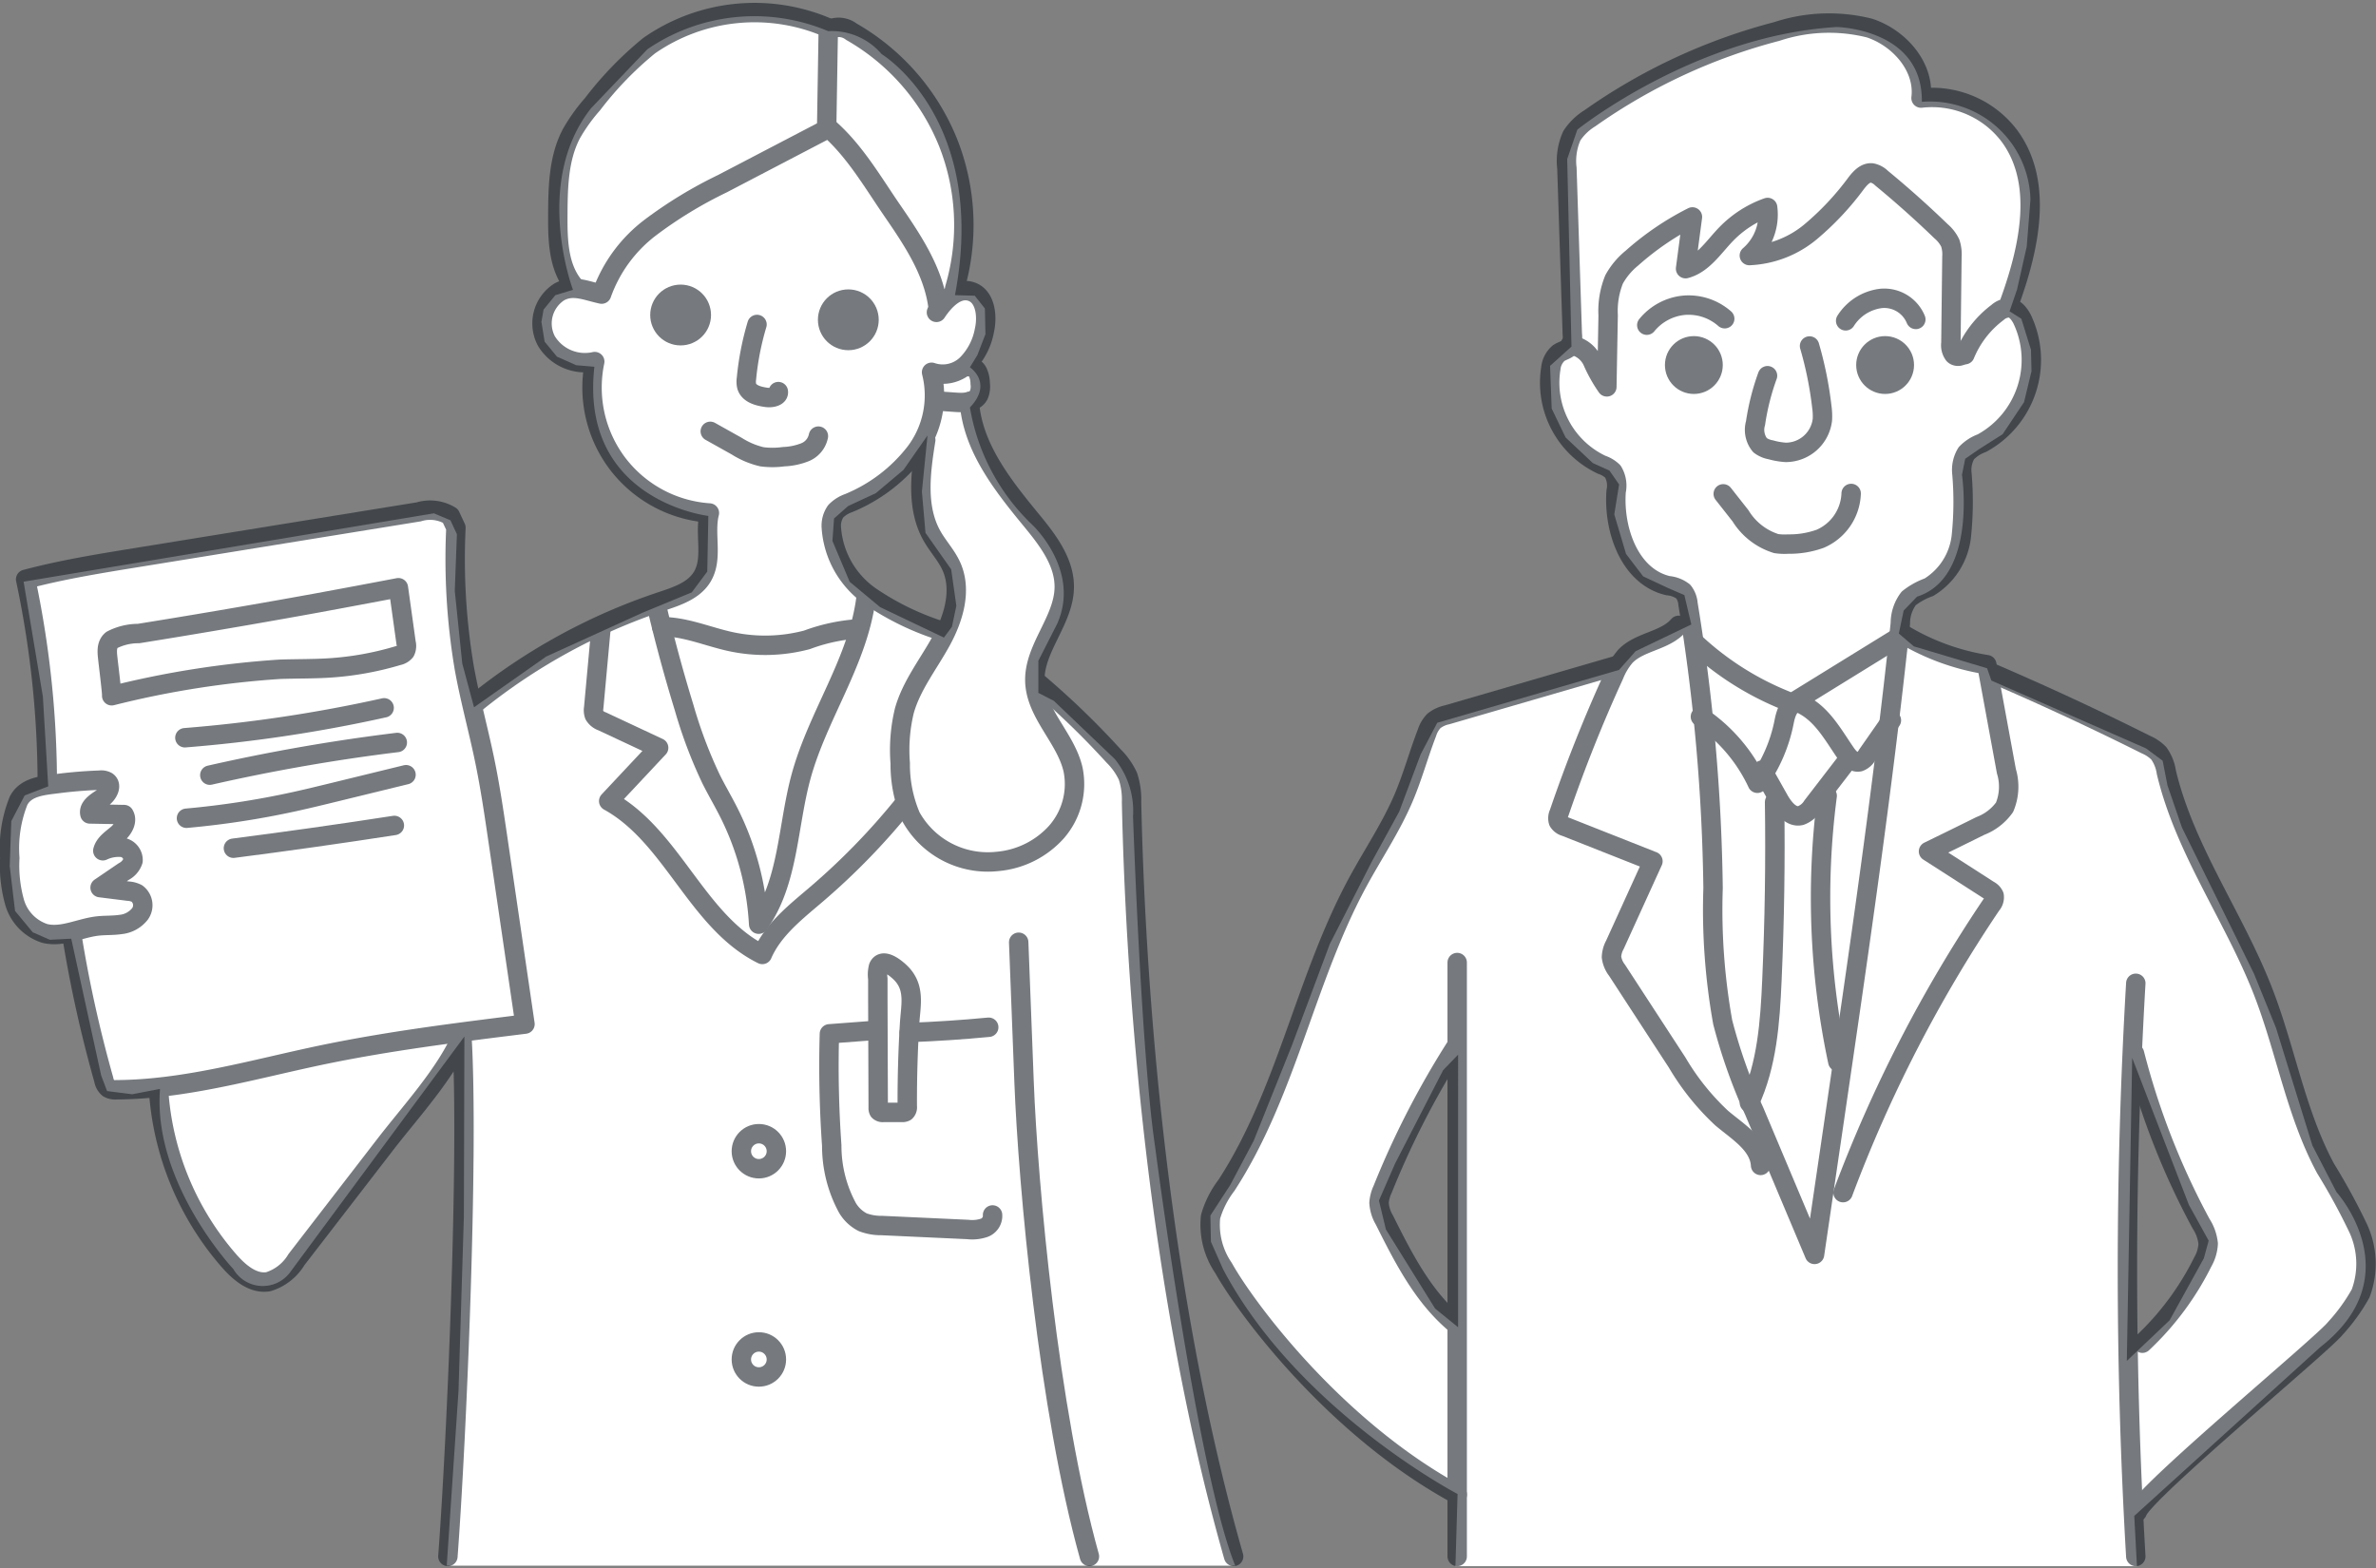 <svg xmlns="http://www.w3.org/2000/svg" width="183.516" height="121.154"><rect width="100%" height="100%" fill="#808080" stroke="none"/><path data-name="white" d="M87.515 63.014a6.365 6.365 0 00-1.405-4.375l-4.71-4.5-1.2-.619v-2.478l1.45-2.849c1.859-4.17-1.943-7.678-1.943-7.678a16.245 16.245 0 01-4.793-9.042c1.818-1.9 0-3.1 0-3.1l.579-.949.619-1.61-.041-1.981-.785-.991-1.528-.041c2.6-13.624-5.661-18.619-5.661-18.619a5.056 5.056 0 00-4.131-1.775 14.638 14.638 0 00-13.965 1.4l-4.34 4.545c-4.545 5.738-1.405 14.036-1.405 14.036l-1.363.413-.909 1.115-.166.949.248 1.528.95 1.156 1.487.661 1.405.124C44.75 38.699 54.71 39.852 54.71 39.852l-.083 4.3-1.2 1.609-3.8 1.569-7.436 3.382-5.578 3.922-.909-3.382-.579-5.614.165-4.376-.5-1.073-1.276-.537-31.69 5.28 1.488 8.876.413 6.936-1.818.7-1.033 1.983-.124 3.468.413 3.468 1.364 1.651 1.323.578 1.653-.083 2.312 10.57.454 1.2 1.942.247 2.149-.413c-.579 7.266 5.66 13.912 5.66 13.912a2.63 2.63 0 004.421.207l13.428-18.167-.041 13.913-.414 13.459-.909 13.5h60.9c-2.933-7.225-6.2-32.449-6.2-32.449-1.074-7.225-1.694-25.473-1.694-25.473m-13.986-14.6l-.62.836-4.927-2.353-2.35-1.956-1.333-3.158.124-1.734 1.085-.96 2.138-.991 2.138-1.8 1.859-2.663-.434 4.335.278 3.189 1.983 2.818.4 2.818zm106.937 43.662l-1.859-3.592-2.809-9.082-1.694-4.169-1.4-2.849-4.173-8.463-1.118-3.26-.372-1.9-1.28-.949-11.948-5.242-.331-.95-5.66-1.692-1.157-.991.372-1.774 1.033-1.074c4.669-1.486 3.471-9.412 3.471-9.412l.248-1.238 1.074-.743 1.818-1.156 1.653-2.476.578-2.395-.041-1.651-.744-2.394-.909-.578.579-1.693.744-3.3.289-3.633a7.759 7.759 0 00-8.387-7.555c.083-5.656-6.569-5.779-6.569-5.779-10.991.66-20.039 7.926-20.039 7.926l-.784 2.271.33 14.491-1.653 1.486.124 3.3 1.074 2.23 2.108 1.981 1.281.578.744 1.073-.372 2.311.909 3.055 1.322 1.734 1.942.908 1.24.536.537 2.271-4.3 2.064-1.281 1.445-14.043 4.085-1.281 2.436-1.653 4.417-2.148 3.922-3.218 6.317-2.9 7.761-2.975 7.431-1.818 3.427-1.529 2.353.041 2.023.95 2.146c5.784 10.9 18.1 17.339 18.1 17.339l-.164 5.573h52.637l-.206-3.88 14.378-13.045c7.065-5.533 1.239-11.973 1.239-11.973m-67.842 10.445l-1.777-1.445-3.8-6.109-.537-2.23 1.24-2.848 3.718-7.225 1.157-1.2zm57.6-5.326l-2.644 4.789-3.306 3.138.414-23.408 4.38 11.353 1.528 2.766z" fill="#fff"/><g transform="translate(93.43 1.757)" opacity=".6" stroke="#1a2229" stroke-linecap="round" stroke-linejoin="round" stroke-width="1.5"><path data-name="パス 608" d="M58.334 25.639a7.765 7.765 0 012.524-3.262 1.4 1.4 0 01.895-.359c.461.034.783.464 1 .874a7.322 7.322 0 01-3.118 9.587 3.134 3.134 0 00-1.186.769 2.479 2.479 0 00-.344 1.59 25.62 25.62 0 01-.047 4.835 5.3 5.3 0 01-2.51 3.934 5.408 5.408 0 00-1.555.86 3.179 3.179 0 00-.645 1.923c-1.358 12.825-3.231 25.59-5.1 38.35l-1.527 10.4-4.651-11.045a42.17 42.17 0 01-2.442-6.888 49.281 49.281 0 01-.745-10.361A147.025 147.025 0 0036.948 44.9a1.758 1.758 0 00-.365-.96 2.238 2.238 0 00-1.179-.457c-2.938-.684-4.225-4.271-4.008-7.287a2.106 2.106 0 00-.253-1.531 2.253 2.253 0 00-.863-.521 7.007 7.007 0 01-3.929-7.442 1.778 1.778 0 01.595-1.172c.27-.192.631-.25.848-.5a1.387 1.387 0 00.216-.979l-.416-12.8a4.754 4.754 0 01.384-2.529 4.463 4.463 0 011.392-1.345 44.479 44.479 0 0114.426-6.7A12.854 12.854 0 0150.962.41c2.3.753 4.282 3 3.985 5.409a7.488 7.488 0 016.866 2.98c2.606 3.6 1.489 8.616-.025 12.8" fill="none"/><path data-name="パス 609" d="M58.187 25.467c-.006.311-.5.391-.711.168a1.213 1.213 0 01-.224-.879l.079-6.658a2.829 2.829 0 00-.127-1.075 2.755 2.755 0 00-.7-.906q-2.222-2.149-4.61-4.115a1.471 1.471 0 00-.742-.4c-.5-.052-.892.382-1.2.773a21.714 21.714 0 01-3.529 3.77 7.927 7.927 0 01-4.738 1.838 4.186 4.186 0 001.412-3.714 8.315 8.315 0 00-3.194 2.049c-.973 1-1.792 2.322-3.144 2.678l.53-3.995a21.732 21.732 0 00-4.667 3.174 5.631 5.631 0 00-1.381 1.645 6.469 6.469 0 00-.462 2.779l-.1 5.527a11.46 11.46 0 01-1.1-1.961 2.189 2.189 0 00-1.73-1.274" fill="none"/><path data-name="パス 610" d="M43.088 27.265a18.619 18.619 0 00-.925 3.66 1.871 1.871 0 00.347 1.708 1.932 1.932 0 00.829.354 5.509 5.509 0 001.16.2 2.854 2.854 0 002.829-2.533 5.1 5.1 0 00-.042-.96 28.43 28.43 0 00-.951-4.725" fill="none"/><path data-name="パス 611" d="M39.668 36.39l1.337 1.7a4.96 4.96 0 002.761 2.144 4.583 4.583 0 00.931.036 6.978 6.978 0 002.474-.415 3.962 3.962 0 002.378-3.494" fill="none"/><circle data-name="楕円形 30" cx="1.484" cy="1.484" transform="translate(35.915 24.956)" fill="#1a2229" r="1.484"/><circle data-name="楕円形 31" cx="1.484" cy="1.484" transform="translate(50.687 24.956)" fill="#1a2229" r="1.484"/><path data-name="パス 612" d="M33.764 23.361a4.228 4.228 0 012.9-1.54 4.225 4.225 0 013.118 1.041" fill="none"/><path data-name="パス 613" d="M49.124 23.025a3.771 3.771 0 012.748-1.732 2.637 2.637 0 012.67 1.624" fill="none"/><path data-name="パス 614" d="M37.506 47.925a22.686 22.686 0 006.947 4.414 1.075 1.075 0 00.6.112 1.1 1.1 0 00.346-.161l8.14-5.023" fill="none"/><path data-name="パス 615" d="M37.906 53.604a12.64 12.64 0 014.4 5.142 12.033 12.033 0 002.069-4.765c.12-.621.371-1.419 1-1.424a1.132 1.132 0 01.538.171c1.452.79 2.283 2.34 3.222 3.7.251.364.626.763 1.056.66a1.156 1.156 0 00.6-.531l1.865-2.673" fill="none"/><path data-name="パス 616" d="M49.128 57.155l-2.569 3.339a1.774 1.774 0 01-.907.747c-.734.173-1.321-.588-1.691-1.245l-1.278-2.272" fill="none"/><path data-name="パス 617" d="M43.635 60.2q.1 6.879-.207 13.756c-.142 3.227-.373 6.541-1.74 9.468" fill="none"/><path data-name="パス 618" d="M47.697 59.715a60.806 60.806 0 00.821 20.534" fill="none"/><path data-name="パス 619" d="M53.626 47.273a18.049 18.049 0 006.4 2.313l1.513 8.23a4.121 4.121 0 01-.141 2.783 4.093 4.093 0 01-1.867 1.443q-2 .992-4.007 1.968l4.668 3a.864.864 0 01.4.417.874.874 0 01-.218.712 106.709 106.709 0 00-11.452 22.229" fill="none"/><path data-name="パス 620" d="M36.22 46.55c-1.045 1.218-3.021 1.232-4.121 2.4a5.162 5.162 0 00-.86 1.436 114.505 114.505 0 00-4.253 10.675.893.893 0 00-.051.641.9.9 0 00.538.395l6.765 2.674-2.943 6.465a2.124 2.124 0 00-.259.931 2.116 2.116 0 00.431 1.025q2.318 3.563 4.64 7.124a19.056 19.056 0 003.448 4.3c1.243 1.05 2.9 2.026 3 3.65" fill="none"/><path data-name="パス 621" d="M71.533 74.198a380.233 380.233 0 000 44.272" fill="none"/><path data-name="パス 622" d="M19.119 72.594v45.878" fill="none"/><path data-name="パス 623" d="M19.001 79.128a66.919 66.919 0 00-5.649 11.006 2.9 2.9 0 00-.269 1.026 2.982 2.982 0 00.418 1.33c1.455 2.912 2.977 5.911 5.473 8" fill="none"/><path data-name="パス 624" d="M71.434 79.626a57.607 57.607 0 005.143 13.145 3.492 3.492 0 01.548 1.539 3.143 3.143 0 01-.421 1.416 21.992 21.992 0 01-4.663 6.272" fill="none"/><path data-name="パス 625" d="M60.445 50.244q6.013 2.584 11.872 5.516a3.065 3.065 0 01.994.676 3.32 3.32 0 01.581 1.452c1.433 6.039 5.256 11.214 7.494 17 1.737 4.494 2.52 9.368 4.805 13.611a49.161 49.161 0 012.5 4.581 6.536 6.536 0 01.208 5.074 14.177 14.177 0 01-1.954 2.7c-.929 1.2-14.868 12.724-15.3 14.174" fill="none"/><path data-name="パス 626" d="M31.347 49.674L18.33 53.461a2.473 2.473 0 00-1.006.467 2.347 2.347 0 00-.542.926c-.638 1.652-1.1 3.369-1.793 5-.974 2.292-2.38 4.369-3.565 6.56C7.376 73.9 5.94 82.666 1.299 89.801a7.383 7.383 0 00-1.228 2.428 5.923 5.923 0 001 3.961c1.688 3.027 8.547 12.345 18.053 17.5" fill="none"/></g><g data-name="Line" transform="translate(.75 .978)" opacity=".6" stroke="#1a2229" stroke-linecap="round" stroke-linejoin="round" stroke-width="1.5"><path data-name="パス 581" d="M36.108 53.227a45.789 45.789 0 0114.215-7.745c1.2-.4 2.52-.828 3.168-1.91.86-1.433.138-3.3.55-4.924a9.731 9.731 0 01-7.1-3.825 9.732 9.732 0 01-1.755-7.87 3.482 3.482 0 01-3.731-1.584 2.893 2.893 0 01.982-3.793c1.074-.6 2.073-.095 3.28.163a11.109 11.109 0 013.778-5.152 33.148 33.148 0 015.527-3.364l8.237-4.3c2.005 1.751 3.387 4.15 4.894 6.344 1.575 2.29 3.194 4.7 3.547 7.453" fill="none"/><path data-name="パス 582" d="M71.579 23.15c.614-.924 1.573-1.935 2.638-1.621 1.137.335 1.327 1.882 1.062 3.037a4.985 4.985 0 01-1.344 2.589 2.665 2.665 0 01-2.733.624 7.277 7.277 0 01-1.262 6.192 12.522 12.522 0 01-5.149 3.916 2.542 2.542 0 00-.994.633 1.952 1.952 0 00-.337 1.259 7.058 7.058 0 003.024 5.316 20.9 20.9 0 005.691 2.724" fill="none"/><path data-name="パス 583" d="M63.101 8.807l.125-7.624a14.243 14.243 0 00-13.84 1.368 26.774 26.774 0 00-4.372 4.52 13.588 13.588 0 00-1.636 2.287c-1 1.907-1.032 4.155-1.044 6.307-.01 1.887.036 3.94 1.221 5.407" fill="none"/><path data-name="パス 584" d="M63.473 1.231a1.61 1.61 0 011.538.242 17.328 17.328 0 017.453 8.524 17.315 17.315 0 01.524 11.311" fill="none"/><path data-name="パス 585" d="M57.719 24.086a21.775 21.775 0 00-.816 4.187 1.548 1.548 0 00.018.567c.169.609.923.8 1.55.881.386.051.952-.064.894-.449" fill="none"/><path data-name="パス 586" d="M54.11 32.342l2.061 1.154a6.305 6.305 0 001.921.809 6.287 6.287 0 001.687-.006 5.038 5.038 0 001.646-.344 1.709 1.709 0 001.036-1.244" fill="none"/><circle data-name="楕円形 26" cx="1.599" cy="1.599" transform="translate(63.173 22.126)" fill="#1a2229" r="1.599"/><circle data-name="楕円形 27" cx="1.599" cy="1.599" transform="translate(50.22 21.756)" fill="#1a2229" r="1.599"/><path data-name="パス 587" d="M45.67 47.538l-.564 6.154a1.116 1.116 0 00.045.566 1.133 1.133 0 00.607.485l4.364 2.043-3.857 4.115c4.942 2.721 6.809 9.347 11.865 11.847.839-1.928 2.582-3.279 4.18-4.645a52.558 52.558 0 006.849-7.07" fill="none"/><path data-name="パス 588" d="M74.032 27.346a.744.744 0 01.733.418 2.076 2.076 0 01.192.873 1.673 1.673 0 01-.115.906c-.309.571-1.1.6-1.748.556l-1.655-.116" fill="none"/><path data-name="パス 589" d="M74.121 30.035c.224 3.506 2.567 6.466 4.8 9.181 1.249 1.521 2.561 3.224 2.53 5.192-.039 2.558-2.356 4.7-2.271 7.254.082 2.489 2.386 4.363 2.947 6.789a5.624 5.624 0 01-1.283 4.847 6.931 6.931 0 01-4.548 2.264 6.793 6.793 0 01-6.7-3.469 10.245 10.245 0 01-.815-4.109 12.922 12.922 0 01.322-4.073c.55-1.944 1.846-3.574 2.821-5.343s1.636-3.939.814-5.785c-.38-.852-1.04-1.547-1.5-2.359-1.247-2.2-.886-4.92-.487-7.417" fill="none"/><path data-name="パス 590" d="M49.991 45.954q.923 3.9 2.1 7.732a35.627 35.627 0 002.093 5.539c.432.862.923 1.694 1.357 2.554a21.9 21.9 0 012.306 8.631c2.325-3.24 2.225-7.562 3.276-11.41 1.294-4.739 4.413-8.932 5.018-13.808" fill="none"/><path data-name="パス 591" d="M50.355 47.432c1.832-.008 3.565.772 5.356 1.157a12.622 12.622 0 005.862-.14 13.965 13.965 0 013.8-.841" fill="none"/><path data-name="パス 592" d="M2.899 58.972a76.123 76.123 0 00-1.669-15.2c2.791-.742 5.647-1.205 8.5-1.668l21.858-3.543a3.012 3.012 0 012.449.308l.427.916a50.637 50.637 0 00.642 10.808c.43 2.408 1.087 4.77 1.582 7.166.426 2.058.731 4.139 1.036 6.218l2.074 14.152c-5.278.655-10.564 1.311-15.771 2.4-5.232 1.1-10.434 2.639-15.78 2.673a1.073 1.073 0 01-.624-.127 1.089 1.089 0 01-.354-.638A98.953 98.953 0 014.817 71.39" fill="none"/><path data-name="パス 593" d="M30.021 44.421l.594 4.261a.952.952 0 01-.064.658.944.944 0 01-.551.323 23.7 23.7 0 01-5.352.957c-1.255.078-2.514.056-3.771.1a72.36 72.36 0 00-13 2.046c.044-.01-.263-2.521-.287-2.751-.055-.523-.17-1.175.292-1.556a4.483 4.483 0 012.072-.5q1.386-.223 2.771-.451 5.537-.913 11.061-1.918 3.119-.574 6.235-1.169z" fill="none"/><path data-name="パス 594" d="M13.531 56.009a111.127 111.127 0 0015.389-2.311" fill="none"/><path data-name="パス 595" d="M15.456 58.899a144.211 144.211 0 0114.48-2.524" fill="none"/><path data-name="パス 596" d="M13.654 62.227a66.674 66.674 0 008.33-1.281c1.036-.228 2.067-.479 3.1-.731l5.525-1.35" fill="none"/><path data-name="パス 597" d="M17.279 64.543q6.227-.8 12.431-1.76" fill="none"/><path data-name="パス 598" d="M6.951 59.287a.914.914 0 01.563.1c.444.31.049 1.013-.4 1.308s-1.046.675-.921 1.2l2.643.049c.3.5-.081 1.131-.52 1.509s-.986.722-1.125 1.285a2.886 2.886 0 011.464-.264.992.992 0 01.871 1.035 1.452 1.452 0 01-.719.836l-1.825 1.242 2.156.27a1.753 1.753 0 01.684.18 1.138 1.138 0 01.246 1.572 2.175 2.175 0 01-1.521.826c-.587.088-1.187.049-1.777.119-1.372.161-2.726.906-4.066.57a3.562 3.562 0 01-2.322-2.388 10.5 10.5 0 01-.376-3.435 9.9 9.9 0 01.676-4.424c.568-1.105 1.931-1.183 3.025-1.326q1.612-.206 3.244-.264z" fill="none"/><path data-name="パス 599" d="M69.325 84.485a.472.472 0 01-.137.413.467.467 0 01-.263.052h-1.449a.41.41 0 01-.348-.114.41.41 0 01-.047-.234l-.02-5.708-.01-2.824v-1.442a2.3 2.3 0 01.053-.923c.367-.8 1.555.274 1.854.616.98 1.12.624 2.431.545 3.805q-.191 3.172-.178 6.359z" fill="none"/><path data-name="パス 600" d="M75.617 78.372q-3.064.292-6.142.407" fill="none"/><path data-name="パス 601" d="M66.756 78.62l-3.445.261q-.122 4.319.181 8.636a10.057 10.057 0 001.206 4.795 2.9 2.9 0 001.19 1.123 3.972 3.972 0 001.462.253l6.658.306a2.884 2.884 0 001.26-.13.983.983 0 00.645-.992" fill="none"/><circle data-name="楕円形 28" cx="1.353" cy="1.353" transform="translate(56.51 86.595)" fill="none" r="1.353"/><circle data-name="楕円形 29" cx="1.353" cy="1.353" transform="translate(56.51 102.68)" fill="none" r="1.353"/><path data-name="パス 602" d="M77.931 71.805l.415 10.79c.308 8 1.89 25.349 5.049 36.655" fill="none"/><path data-name="パス 603" d="M79.386 51.742a62.97 62.97 0 015.88 5.679 5.383 5.383 0 011.1 1.556 5.7 5.7 0 01.282 2c.332 15.264 2.129 38.108 7.885 58.27" fill="none"/><path data-name="パス 604" d="M11.5 83.255a22.236 22.236 0 005.469 13.189c.785.889 1.839 1.783 3.007 1.584a3.857 3.857 0 002.173-1.709l6.865-8.9c1.955-2.536 4.627-5.415 5.911-8.349.544 9.051-.4 31.139-1.081 40.18" fill="none"/></g></svg>